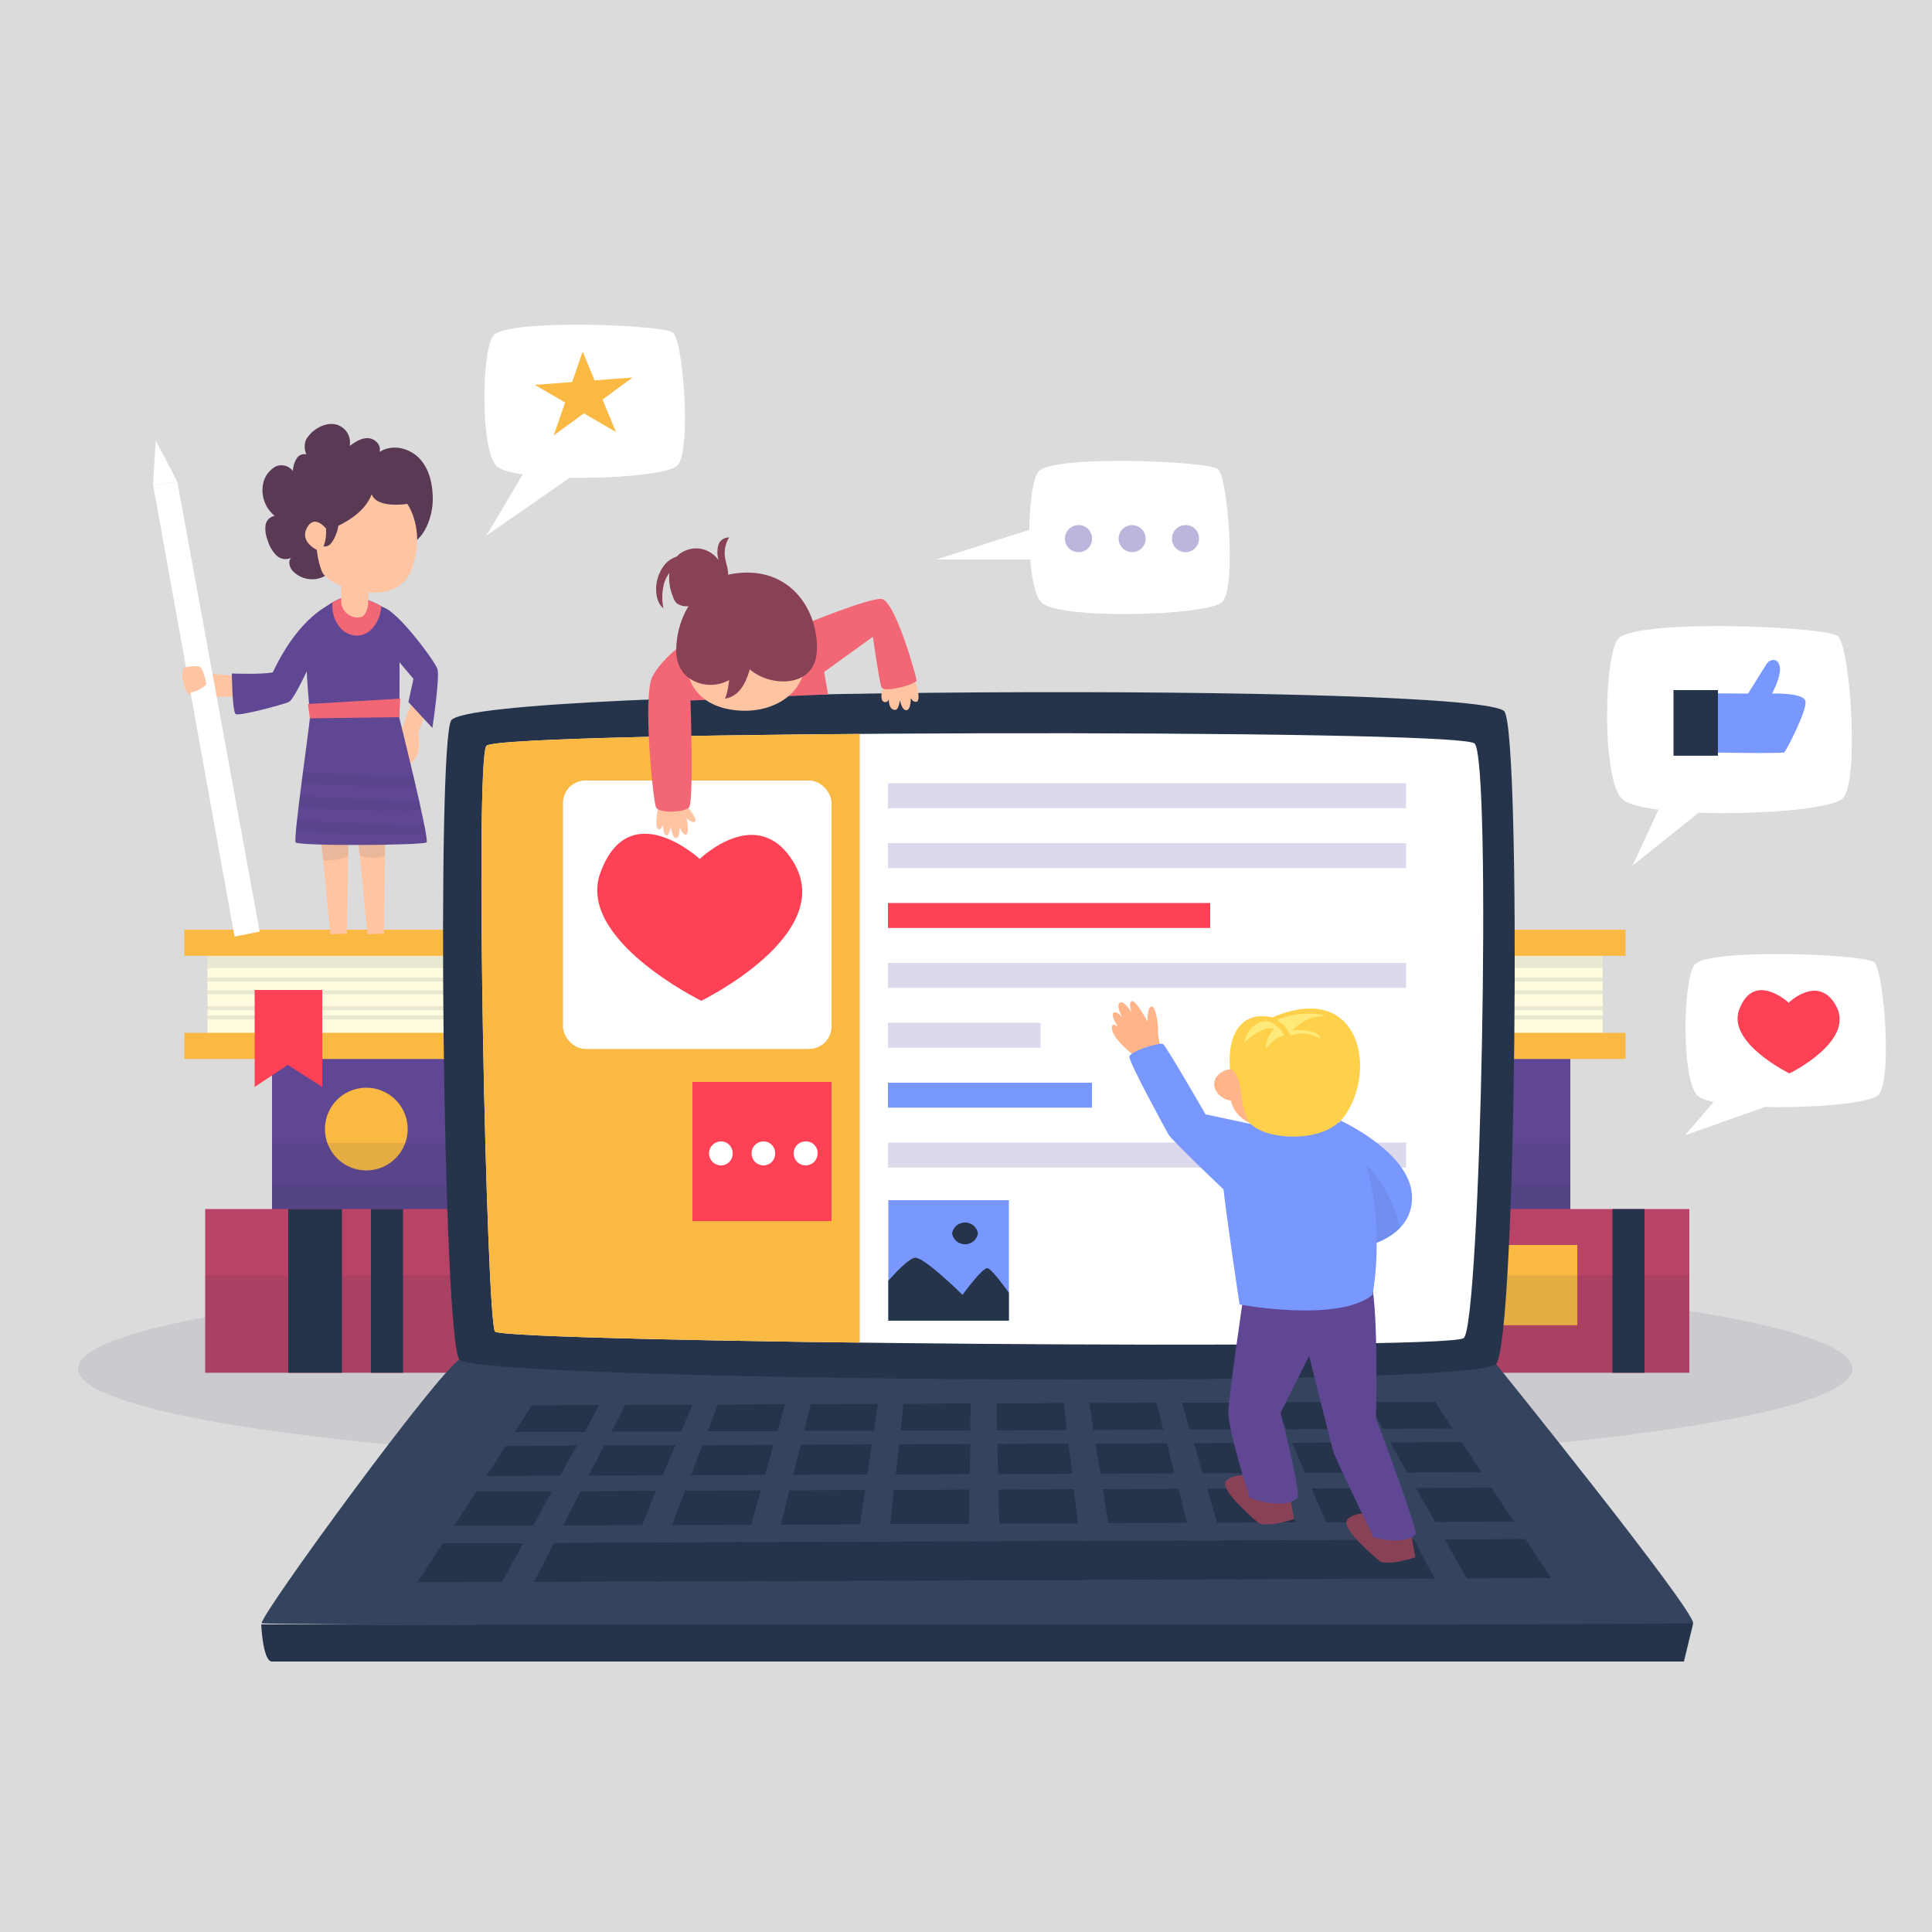 <svg xmlns="http://www.w3.org/2000/svg" xmlns:xlink="http://www.w3.org/1999/xlink" viewBox="0 0 500 500"><defs><style>.cls-1{fill:#604793;}.cls-2{fill:#b94366;}.cls-3{fill:#fffcdf;}.cls-4{fill:#fff;}.cls-5{fill:#7998ff;}.cls-6{fill:#ffc5a3;}.cls-7{fill:#ffd14b;}.cls-8{isolation:isolate;}.cls-9{fill:#dbdbdb;}.cls-10{fill:#2a285b;}.cls-10,.cls-13{opacity:0.1;mix-blend-mode:multiply;}.cls-11{clip-path:url(#clip-path);}.cls-12{fill:#fab942;}.cls-13,.cls-15{fill:#26344b;}.cls-14{clip-path:url(#clip-path-2);}.cls-16{clip-path:url(#clip-path-3);}.cls-17{fill:#ff4155;}.cls-18{fill:#34445f;}.cls-19{clip-path:url(#clip-path-4);}.cls-20{clip-path:url(#clip-path-5);}.cls-21{fill:#dcd9ed;}.cls-22{clip-path:url(#clip-path-6);}.cls-23{clip-path:url(#clip-path-7);}.cls-24{clip-path:url(#clip-path-8);}.cls-25{fill:#f26775;}.cls-26{fill:#593954;}.cls-27{fill:#884155;}.cls-28{clip-path:url(#clip-path-9);}.cls-29{fill:#ffb489;}.cls-30{clip-path:url(#clip-path-10);}.cls-31{fill:#ffea79;}.cls-32{fill:#bcb5dc;}</style><clipPath id="clip-path"><rect class="cls-1" x="70.4" y="274" width="336" height="40.11"/></clipPath><clipPath id="clip-path-2"><rect class="cls-2" x="53.1" y="312.9" width="384.1" height="42.37"/></clipPath><clipPath id="clip-path-3"><rect class="cls-3" x="53.7" y="243.5" width="361.1" height="26.61"/></clipPath><clipPath id="clip-path-4"><path class="cls-4" d="M125.9,193c-3.1,3.1,0,148.8,2.2,151.6s246.3,5.1,250.7,1.7,7.3-150,2.8-153.9S129.8,189.1,125.9,193Z"/></clipPath><clipPath id="clip-path-5"><rect class="cls-5" x="229.9" y="310.6" width="31.2" height="31.19"/></clipPath><clipPath id="clip-path-6"><polyline class="cls-6" points="82.6 212.3 85.5 241.8 89.8 241.6 90.2 213.7"/></clipPath><clipPath id="clip-path-7"><polyline class="cls-6" points="92.2 212.3 95.1 241.8 99.4 241.6 99.7 213.7"/></clipPath><clipPath id="clip-path-8"><path class="cls-1" d="M91.3,154.1c-1.3-.1-8.2,1.8-10.8,7.7s-.1,21.6-.3,24.1S75.9,217,76.5,218s33.1.8,33.9,0-7.1-32.4-7.1-32.4.5-21.9-.6-25.1S93.4,154.4,91.3,154.1Z"/></clipPath><clipPath id="clip-path-9"><path class="cls-5" d="M346.7,289.9s18,8.1,18.7,19.3-12.7,13.5-12.7,13.5"/></clipPath><clipPath id="clip-path-10"><path class="cls-7" d="M329.3,263.3c-5.7-1.4-11.8,1.4-11,13.3,3.7,1.9,2.1,8.1,4.6,13.2s19.4,6.8,25-.9C356.5,277.1,352.1,253.6,329.3,263.3Z"/></clipPath></defs><g class="cls-8"><g id="BACKGROUND"><rect class="cls-9" width="500" height="500"/></g><g id="OBJECTS"><ellipse class="cls-10" cx="249.8" cy="354.2" rx="229.6" ry="25.8"/><rect class="cls-1" x="70.4" y="274" width="336" height="40.11"/><g class="cls-11"><path class="cls-12" d="M105.5,292.2a10.7,10.7,0,1,1-10.7-10.7A10.7,10.7,0,0,1,105.5,292.2Z"/><rect class="cls-13" x="61.8" y="295.8" width="352" height="30.44"/><rect class="cls-13" x="61.3" y="306.7" width="352" height="30.44"/></g><rect class="cls-2" x="53.1" y="312.9" width="384.1" height="42.37"/><g class="cls-14"><rect class="cls-15" x="74.6" y="297.3" width="13.9" height="68.15"/><rect class="cls-15" x="96" y="297.3" width="8.3" height="68.15"/><rect class="cls-15" x="417.3" y="297.3" width="8.3" height="68.15"/><rect class="cls-12" x="140.7" y="322.2" width="267.5" height="20.77"/><rect class="cls-13" x="14.1" y="330.1" width="479.8" height="32.3"/></g><rect class="cls-3" x="53.7" y="243.5" width="361.1" height="26.61"/><g class="cls-16"><rect class="cls-13" x="38.1" y="222.4" width="388.6" height="28.13"/><rect class="cls-13" x="38.1" y="256.3" width="389.3" height="1.04"/><rect class="cls-13" x="38.1" y="253" width="389.3" height="1.04"/><rect class="cls-13" x="38.1" y="262.8" width="389.3" height="1.04"/><rect class="cls-13" x="38.1" y="260.4" width="389.3" height="1.04"/></g><rect class="cls-12" x="47.7" y="267.3" width="373" height="6.77"/><rect class="cls-12" x="47.7" y="240.6" width="373" height="6.77"/><polygon class="cls-17" points="83.4 281.3 74.5 275.6 65.9 281.3 65.9 256.2 83.4 256.2 83.4 281.3"/><path class="cls-18" d="M118.9,351.9c-5.3,2.8-51.1,65.4-51.2,68.2,0,.6,370.4,1.6,370.5,0,0-3.9-51-67.1-51-67.1Z"/><path class="cls-15" d="M116.8,186.4c-3.8,5.1-2.2,160.1,2.1,165.5s263,7.7,268.3,1.1,6.5-161.2,2.2-168.8S123.1,177.7,116.8,186.4Z"/><path class="cls-4" d="M125.9,193c-3.1,3.1,0,148.8,2.2,151.6s246.3,5.1,250.7,1.7,7.3-150,2.8-153.9S129.8,189.1,125.9,193Z"/><g class="cls-19"><rect class="cls-12" x="118.8" y="179.7" width="103.7" height="177.12"/></g><polygon class="cls-15" points="151.3 370.6 133.2 370.6 137.7 363.7 155.1 363.6 151.3 370.6"/><polygon class="cls-15" points="176.3 370.5 158.2 370.5 161.8 363.6 179.2 363.5 176.3 370.5"/><polygon class="cls-15" points="201.2 370.4 183.1 370.4 185.8 363.5 203.2 363.4 201.2 370.4"/><polygon class="cls-15" points="226.2 370.3 208.1 370.3 209.8 363.4 227.2 363.3 226.2 370.3"/><polygon class="cls-15" points="251.1 370.2 233.1 370.2 233.8 363.3 251.2 363.2 251.1 370.2"/><polygon class="cls-15" points="276.1 370.1 258 370.2 257.9 363.2 275.3 363.1 276.1 370.1"/><polygon class="cls-15" points="301.1 370 283 370.1 281.9 363.1 299.3 363 301.1 370"/><polygon class="cls-15" points="326 369.9 307.9 370 305.9 363 323.3 363 326 369.9"/><polygon class="cls-15" points="351 369.8 332.9 369.9 329.9 362.9 347.3 362.9 351 369.8"/><polygon class="cls-15" points="375.9 369.7 357.9 369.8 354 362.8 371.4 362.8 375.9 369.7"/><polygon class="cls-15" points="145 381.9 125.9 382 130.9 374.2 149.3 374.1 145 381.9"/><polygon class="cls-15" points="171.5 381.8 152.3 381.9 156.4 374.1 174.8 374 171.5 381.8"/><polygon class="cls-15" points="198 381.7 178.8 381.8 181.8 374 200.2 373.9 198 381.7"/><polygon class="cls-15" points="224.5 381.6 205.3 381.7 207.2 373.9 225.6 373.8 224.5 381.6"/><polygon class="cls-15" points="251 381.5 231.8 381.6 232.7 373.8 251.1 373.7 251 381.5"/><polygon class="cls-15" points="277.5 381.4 258.3 381.5 258.1 373.7 276.5 373.6 277.5 381.4"/><polygon class="cls-15" points="303.9 381.3 284.8 381.4 283.5 373.6 302 373.5 303.9 381.3"/><polygon class="cls-15" points="330.4 381.2 311.2 381.3 309 373.5 327.4 373.4 330.4 381.2"/><polygon class="cls-15" points="356.9 381.1 337.7 381.2 334.4 373.4 352.8 373.3 356.9 381.1"/><polygon class="cls-15" points="383.4 381 364.2 381.1 359.8 373.3 378.3 373.2 383.4 381"/><polygon class="cls-15" points="138 394.8 117.5 394.9 123.3 386 142.8 386 138 394.8"/><polygon class="cls-15" points="166.2 394.7 145.7 394.8 150.3 385.9 169.8 385.8 166.2 394.7"/><polygon class="cls-15" points="194.4 394.6 173.9 394.7 177.3 385.8 196.9 385.7 194.4 394.6"/><polygon class="cls-15" points="222.6 394.5 202.1 394.6 204.3 385.7 223.9 385.6 222.6 394.5"/><polygon class="cls-15" points="250.8 394.4 230.4 394.4 231.3 385.6 250.9 385.5 250.8 394.4"/><polygon class="cls-15" points="279 394.3 258.6 394.3 258.4 385.5 277.9 385.4 279 394.3"/><polygon class="cls-15" points="307.2 394.1 286.8 394.2 285.4 385.4 305 385.3 307.2 394.1"/><polygon class="cls-15" points="335.4 394 315 394.1 312.4 385.3 332 385.2 335.4 394"/><polygon class="cls-15" points="363.6 393.9 343.2 394 339.4 385.2 359 385.1 363.6 393.9"/><polygon class="cls-15" points="391.8 393.8 371.4 393.9 366.4 385.1 386 385 391.8 393.8"/><polygon class="cls-15" points="129.9 409.4 108 409.5 114.6 399.4 135.4 399.4 129.9 409.4"/><polygon class="cls-15" points="371.2 408.5 138.2 409.4 143.4 399.3 366 398.5 371.2 408.5"/><polygon class="cls-15" points="190.2 409.2 168.4 409.3 172.2 399.2 193.1 399.1 190.2 409.2"/><polygon class="cls-15" points="220.4 409.1 198.5 409.2 201 399.1 221.9 399 220.4 409.1"/><polygon class="cls-15" points="250.6 409 228.7 409.1 229.8 399 250.7 398.9 250.6 409"/><polygon class="cls-15" points="280.7 408.9 258.9 408.9 258.7 398.9 279.5 398.8 280.7 408.9"/><polygon class="cls-15" points="310.9 408.7 289.1 408.8 287.5 398.8 308.3 398.7 310.9 408.7"/><polygon class="cls-15" points="341.1 408.6 319.2 408.7 316.3 398.7 337.2 398.6 341.1 408.6"/><polygon class="cls-15" points="371.2 408.5 349.4 408.6 345.1 398.5 366 398.5 371.2 408.5"/><polygon class="cls-15" points="401.4 408.4 379.6 408.5 373.9 398.4 394.8 398.3 401.4 408.4"/><rect class="cls-4" x="145.7" y="202" width="69.5" height="69.46" rx="5.8"/><rect class="cls-17" x="179.2" y="280" width="36" height="36.02"/><rect class="cls-5" x="229.9" y="310.6" width="31.2" height="31.19"/><g class="cls-20"><path class="cls-15" d="M226.3,335.7s8.1-10.2,10.6-10.2,12.2,9.6,12.2,9.6,5-6.9,6.4-6.9,7.7,9.4,7.7,9.4v6.2H226.7Z"/></g><rect class="cls-21" x="229.8" y="202.7" width="134.1" height="6.46"/><rect class="cls-21" x="229.8" y="218.2" width="134.1" height="6.46"/><rect class="cls-17" x="229.8" y="233.7" width="83.4" height="6.46"/><rect class="cls-21" x="229.8" y="249.2" width="134.1" height="6.46"/><rect class="cls-21" x="229.8" y="264.7" width="39.5" height="6.46"/><rect class="cls-5" x="229.8" y="280.2" width="52.8" height="6.46"/><rect class="cls-21" x="229.8" y="295.7" width="134.1" height="6.46"/><path class="cls-17" d="M181.5,259s-32.5-15.9-26.1-33.2c7.5-20.3,25.7-3.5,25.7-3.5s15-14.6,24.3.9C216.6,241.9,181.5,259,181.5,259Z"/><path class="cls-4" d="M189.6,298.5a3,3,0,0,1-3,3.1,3.1,3.1,0,1,1,0-6.2A3,3,0,0,1,189.6,298.5Z"/><path class="cls-4" d="M200.6,298.5a3,3,0,0,1-3,3.1,3.1,3.1,0,1,1,0-6.2A3,3,0,0,1,200.6,298.5Z"/><path class="cls-4" d="M211.6,298.5a3.1,3.1,0,1,1-3-3.1A3,3,0,0,1,211.6,298.5Z"/><path class="cls-15" d="M246.4,319.2a3.4,3.4,0,0,0,6.7,0,3.4,3.4,0,0,0-6.7,0Z"/><path class="cls-15" d="M67.6,420.4s.4,9.6,2.8,9.6H435.8l2.4-9.9C414.8,420.7,67.6,420.4,67.6,420.4Z"/><path class="cls-6" d="M62.2,175l-9.4-.8s-4.6-.9-5.2-.4.1,5.3,1.4,6,13.2.5,13.2.5"/><polygon class="cls-4" points="39.6 125.4 60.7 242.4 67.2 241.1 45.9 124.7 39.6 125.4"/><polygon class="cls-4" points="39.6 125.4 40.3 114 45.9 124.7 39.6 125.4"/><path class="cls-1" d="M85.8,156.3S77.7,159,70.6,174c-2.6.6-10.6.3-10.6.3s.1,9.9,1,10.5,12-2.4,13.7-3.1S82,168,82,168"/><path class="cls-6" d="M47.4,173c-.5.8-.1,5.7,1.5,6.1s4.1-1.5,4.4-1.9-.8-4.1-1.5-4.6S47.7,172.6,47.4,173Z"/><path class="cls-6" d="M101.4,158.9s10.1,13.1,10.9,15.7-4.1,15.1-4.1,15.1,1.3,6.2-2.1,7.9-2.4-8.1-2.4-8.1l4.6-12.3-7.4-9.4"/><polyline class="cls-6" points="82.6 212.3 85.5 241.8 89.8 241.6 90.2 213.7"/><g class="cls-22"><path class="cls-13" d="M84.6,209.5a10,10,0,0,0-4.8,6.4c-.5,2.7,1,5.8,3.6,6.6a8.6,8.6,0,0,0,3.9-.1,8.8,8.8,0,0,0,4.3-1.8c1.6-1.4,2.2-3.6,2.4-5.8a8.5,8.5,0,0,0-1.5-5.8c-1.4-1.6-3.5-2.2-5.5-2.7"/></g><polyline class="cls-6" points="92.2 212.3 95.1 241.8 99.4 241.6 99.7 213.7"/><g class="cls-23"><path class="cls-13" d="M94.2,208.2a7.1,7.1,0,0,0-.1,13.5,8.8,8.8,0,0,0,6-.4,9.3,9.3,0,0,0,5.2-5.3,8.8,8.8,0,0,0-1.4-8.3"/></g><path class="cls-1" d="M91.3,154.1c-1.3-.1-8.2,1.8-10.8,7.7s-.1,21.6-.3,24.1S75.9,217,76.5,218s33.1.8,33.9,0-7.1-32.4-7.1-32.4.5-21.9-.6-25.1S93.4,154.4,91.3,154.1Z"/><g class="cls-24"><path class="cls-13" d="M72.3,205.4c14.6,1.6,29.4,1.2,44.1,2.5.7,0,1.6.4,1.4,1.1s-.7.5-1.1.5a322.4,322.4,0,0,1-46.1-1.2"/><path class="cls-13" d="M71.9,211.7c14.7,1.6,29.5,1.2,44.2,2.4.7.1,1.6.5,1.4,1.1s-.7.5-1.2.6a353.4,353.4,0,0,1-46-1.2"/><path class="cls-13" d="M72.8,199.2c14.6,1.6,29.5,1.2,44.2,2.4.6.1,1.6.5,1.3,1.2s-.7.5-1.1.5a354.5,354.5,0,0,1-46.1-1.2"/><path class="cls-25" d="M87.6,151.7a6.4,6.4,0,0,0-1.6,4.9,9,9,0,0,0,1.6,5.3,5.9,5.9,0,0,0,4.8,2.6,5.6,5.6,0,0,0,4.3-2.3,8.9,8.9,0,0,0,1.9-4.7,7.4,7.4,0,0,0-.3-3.3c-.6-2.3-2.6-4.2-2.7-6.6"/></g><path class="cls-26" d="M86.1,147.4a6.9,6.9,0,0,1-10.3.4c-.9-.9-1.4-2.8-.3-3.5a3.4,3.4,0,0,1-4-.6,9.1,9.1,0,0,1-2.2-3.8,8.2,8.2,0,0,1-.6-3.8,2.9,2.9,0,0,1,2.4-2.6,8.5,8.5,0,0,1-2.8-9.1,6.7,6.7,0,0,1,3.1-3.7,3.7,3.7,0,0,1,4.4,1.2,6.6,6.6,0,0,1,.9-3.1,2.3,2.3,0,0,1,2.6-1.2,4.7,4.7,0,0,1,0-4,11.5,11.5,0,0,1,1.4-1.7c1.8-1.6,4.2-2.6,6.4-2a4.8,4.8,0,0,1,3.4,5.5c1.4-1,3-2.1,4.8-2s3.5,1.9,2.9,3.6c3.1-2.1,7.5-1.2,10.2,1.5s3.6,6.8,3.6,10.7-1.7,9.7-5.7,11.6"/><path class="cls-6" d="M83.4,148.1c2,4,19,9.8,23-.5s-1-17.2-1-17.2-7.9,1.3-9.2-2.5c-2.5,6.6-11.5,9.3-11.5,9.3s-3.1-4.4-5.2-.7,2.5,5.8,2.5,5.8A20.3,20.3,0,0,0,83.4,148.1Z"/><path class="cls-26" d="M83.7,132.4c.6,3,1.2,6.2,0,9a2,2,0,0,0,1.9-.7,6.7,6.7,0,0,0,1.1-1.8,10,10,0,0,0,.4-7.6"/><path class="cls-6" d="M88.3,146.7v9a4.3,4.3,0,0,0,4.7,4.1c1.4-.1,2.3-2,2.3-4.2s-.1-7-.1-7"/><path class="cls-1" d="M99.2,166.4l7.8,9.3-1.3,6,6.2,6.7s2-13.3,1.3-15.3-10.1-14.8-14-15.9"/><polygon class="cls-25" points="79.7 182.2 80.2 185.9 103.3 185.6 103.6 180.8 79.7 182.2"/><path class="cls-6" d="M228.5,178.2a4.6,4.6,0,0,0-.3,2.7.9.9,0,0,0,1.8-.2c0,2.6,1,3.1,1.8,3s1.1-2.5,1.1-2.5.5,2.7,1.7,2.6,1.1-3.2,1.1-3.2.5,1.2,1.5,1,.4-3.7-.6-5.9S228.5,178.2,228.5,178.2Z"/><path class="cls-25" d="M208.4,161.5s16.2-6.7,19.7-6.5,9.1,20.2,9.1,21.1-8.5,3.4-9.1,1.7-2.2-13-2.2-13l-14,10.1"/><path class="cls-6" d="M170.3,208.9s-.7,4.1-.3,5.2,1.5.3,1.5-.8c.2,1.6.3,2.9,1,2.9s1.1-2.2,1.1-2.2.4,3,1.4,2.9.9-2.8.9-2.8.8,2.2,1.7,1.9.1-4.3.1-4.3,1.4,1.5,2.2.9-2.4-4.3-2.4-4.3"/><path class="cls-25" d="M179.6,165.2c-.2-.9-8.3,4.9-10.8,10s.2,32.3,1,33.8,7.2,1.3,8.5,0,.4-27.7.4-27.7l35.6-1.6s-2.1-12.7-3.2-15.3C208.4,158.2,179.6,165.2,179.6,165.2Z"/><path class="cls-6" d="M177.7,171.9s-.2,9.7,11.2,11.7,21.1-5,19.2-14.8S177.7,171.9,177.7,171.9Z"/><path class="cls-27" d="M189.6,148.5c-7.4,1.2-14.6,9.3-14.6,20s14.9,11.5,17.4,2.8c3.9,6.4,18.5,8,19-2.8S204.2,146.1,189.6,148.5Z"/><path class="cls-27" d="M195,166.9s-.3,13-7.4,13.9c1.5-2.8,1.5-12.2,1.5-12.2"/><path class="cls-27" d="M184.4,152.2a7.3,7.3,0,0,0,1.9-4.5,18.6,18.6,0,0,0-.5-3.4,6.9,6.9,0,0,1,.2-3.5,2.8,2.8,0,0,1,2.7-1.7,7.6,7.6,0,0,0-1.1,4.9c.2,1.8,1.2,3.8.7,5.7s-1.6,2.7-2.5,3.9-5.1,3.4-8.3,3.3a4.8,4.8,0,0,1-2.3-.7,3.7,3.7,0,0,1-1-1.7,12.7,12.7,0,0,1-1-5.8,8,8,0,0,1,2.5-5.2,7.1,7.1,0,0,1,6.4-1.3,7.4,7.4,0,0,1,4.6,10.1,6.2,6.2,0,0,1-1,1.6"/><path class="cls-27" d="M177.5,143.8a6.5,6.5,0,0,0-5.6,2.5,10.2,10.2,0,0,0-2.1,6c0,1.9.4,4,1.9,5.1a13.7,13.7,0,0,1,0-5.7,7.7,7.7,0,0,1,3-4.8,6,6,0,0,1,5.5-.7"/><path class="cls-27" d="M325.4,381.9s-6.6-.9-8.2,1.5,8.7,10.9,8.7,10.9c3.3.9,9-1.2,9-1.2l-1.6-8.8"/><path class="cls-27" d="M356.8,391.8s-6.6-.9-8.2,1.6,8.7,10.8,8.7,10.8c3.3.9,9-1.2,9-1.2l-1.6-8.7"/><path class="cls-1" d="M321.9,334.8s-3.8,25.7-4,30.4,5.5,22.4,5.5,22.4,8.7,3.5,12.5,0c0-5.1-4.5-21.9-4.5-21.9l7.4-14.8,6.1,24.3c.7,2.4,10.6,22.7,10.6,22.7s8.5,2.3,11-1c-1.7-7-10.4-29.8-10.4-29.8s.7-27.1-1.2-35.3"/><path class="cls-5" d="M346.7,289.9s18,8.1,18.7,19.3-12.7,13.5-12.7,13.5"/><g class="cls-28"><path class="cls-13" d="M349.3,298c.8.2,10.4,6.5,13.3,21.1s-11.2,8.3-11.2,8.3Z"/></g><path class="cls-29" d="M293.7,273.3a26.9,26.9,0,0,1-4.5-4.2c-1.5-1.9-1.7-3.4-1.2-3.8s1.4.6,1.4.6-2.1-3.2-1.2-3.8,2.3,1.3,2.3,1.3-1.8-3.2-.7-3.9,3.1,2.6,3.1,2.6-1-2.6,0-3,4.1,5.3,4.1,5.3-.2-3.7,1-3.9,1.8,5.2,1.7,6.4.7,4.3.7,4.3"/><path class="cls-5" d="M318,309.1s-14.7-13.9-15.6-15.5-10.2-18.6-10.1-20.1,7.9-3.8,8.7-3.3,11,18.2,11,18.2l14.6,3.1"/><path class="cls-5" d="M323.9,291.5c-1.5.9-8.3,6.3-7.4,15s4.3,31.1,4.3,31.1,25.5,4.8,34.4-2.5c2.3-12.1,1.7-38.2-9.3-45.2"/><path class="cls-29" d="M322.8,269.2s-5.1,5-4.4,14.5,15.5,9.1,15.5,9.1"/><path class="cls-29" d="M322.4,277.2s-4.9-1.9-7.5,1.4,2.8,8.8,8.1,5"/><path class="cls-7" d="M329.3,263.3c-5.7-1.4-11.8,1.4-11,13.3,3.7,1.9,2.1,8.1,4.6,13.2s19.4,6.8,25-.9C356.5,277.1,352.1,253.6,329.3,263.3Z"/><g class="cls-30"><path class="cls-31" d="M322.1,269.8a13.7,13.7,0,0,1,4.9-3.3,3.9,3.9,0,0,1,2.8-.2,6.9,6.9,0,0,0-2.2,5.2c1.3-1.6,2.8-3.3,4.8-3.5l-1-1.5a6.4,6.4,0,0,0-1.5-1.3,3.5,3.5,0,0,0-2.8-.9A6.4,6.4,0,0,0,322.1,269.8Z"/><path class="cls-31" d="M334,268a9.1,9.1,0,0,1,7.7.8c.1-.6-.6-1.1-1.2-1.4a11.2,11.2,0,0,0-6-.7A10.7,10.7,0,0,1,343,263a6.3,6.3,0,0,0-2.7-.6,21.7,21.7,0,0,0-8,.9c-.3.1-1.5.3-1.5.7s1,.9,1.2,1.1A10,10,0,0,1,334,268Z"/></g><path class="cls-4" d="M268.9,121.9c-3.2,3.1-3.7,29.2.5,33.9s43.2,3.6,46.9,0,1.5-32.3-1.1-34.4S273,117.7,268.9,121.9Z"/><polygon class="cls-4" points="271.5 135.5 242.3 144.8 271.5 144.8 271.5 135.5"/><path class="cls-32" d="M282.6,139.4a3.4,3.4,0,0,1-3.5,3.5,3.5,3.5,0,0,1,0-7A3.4,3.4,0,0,1,282.6,139.4Z"/><circle class="cls-32" cx="293" cy="139.4" r="3.5"/><path class="cls-32" d="M310.3,139.4a3.5,3.5,0,1,1-3.5-3.5A3.4,3.4,0,0,1,310.3,139.4Z"/><path class="cls-4" d="M418.9,165.2c-3.8,3.8-4.4,35.7.7,41.4s52.9,4.5,57.3,0,1.9-39.5-1.3-42S424,160.1,418.9,165.2Z"/><polygon class="cls-4" points="432.4 202.7 422.5 224 443.4 207.3 432.4 202.7"/><path class="cls-5" d="M440.1,179.4v15.3s21.3.4,21.7,0,6.2-11.3,5.4-13.4-8.6-1.8-8.6-1.8,2.5-4.5,2-7-2.7-1.8-3.4-.7-4.8,7.7-4.8,7.7Z"/><rect class="cls-15" x="433.1" y="178.6" width="11.5" height="16.98"/><path class="cls-4" d="M438.7,249.5c-3.1,3.2-3.7,29.2.5,33.9s43.2,3.6,46.9,0,1.5-32.3-1.1-34.4S442.8,245.4,438.7,249.5Z"/><polygon class="cls-4" points="448.6 279.2 436.1 293.8 459.5 285.5 448.6 279.2"/><path class="cls-17" d="M463.1,277.8s-16.2-7.9-13-16.5c3.8-10.2,12.8-1.8,12.8-1.8s7.5-7.3,12.1.5C480.6,269.3,463.1,277.8,463.1,277.8Z"/><path class="cls-4" d="M127.8,86.7c-3.1,3.1-3.6,29.1.6,33.8s43.2,3.7,46.9,0,1.5-32.3-1.1-34.4S132,82.5,127.8,86.7Z"/><polygon class="cls-4" points="138.7 117 125.9 138.6 152.4 120.2 138.7 117"/><polygon class="cls-12" points="143.3 112.7 150.8 91 159.4 111.8 138.4 99.6 163.7 97.7 143.3 112.7"/></g></g></svg>